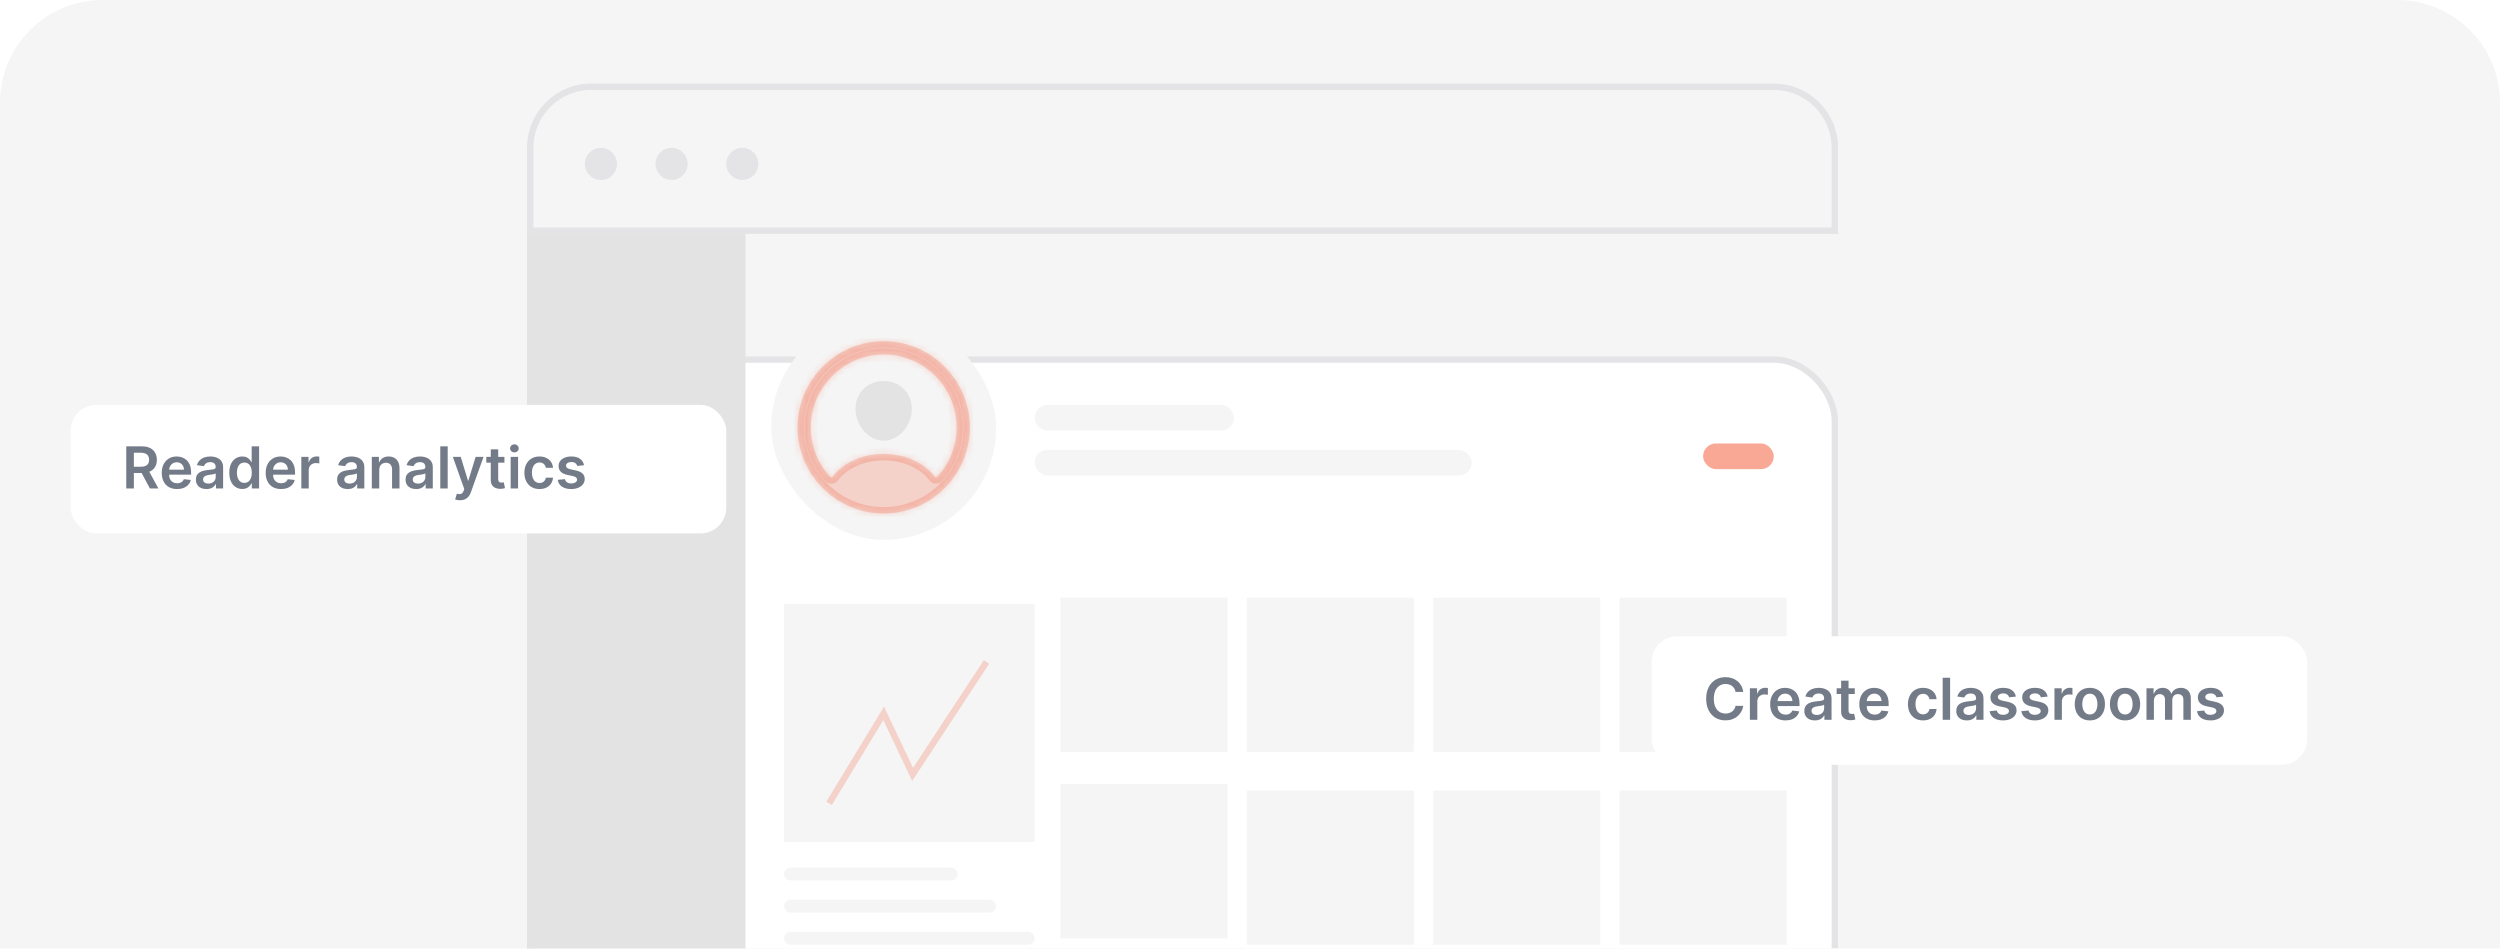 <svg width="389" height="148" viewBox="0 0 389 148" fill="none" xmlns="http://www.w3.org/2000/svg">
<g clip-path="url(#clip0_5173_9073)">
<path d="M0 16C0 7.163 7.163 0 16 0H373C381.837 0 389 7.163 389 16V147.583H0V16Z" fill="#F5F5F5"/>
<g filter="url(#filter0_d_5173_9073)">
<rect x="82.001" y="13" width="204" height="162.348" rx="10" fill="white"/>
<rect x="82.501" y="13.5" width="203" height="161.348" rx="9.5" stroke="#E4E4E7"/>
</g>
<rect x="122" y="135" width="27" height="2" rx="1" fill="#F5F5F5"/>
<rect x="122" y="140" width="33" height="2" rx="1" fill="#F5F5F5"/>
<rect x="122" y="145" width="39" height="2" rx="1" fill="#F5F5F5"/>
<rect x="82" y="175" width="139" height="34" transform="rotate(-90 82 175)" fill="#E4E3E3"/>
<rect x="161" y="63" width="31" height="4" rx="2" fill="#F5F5F5"/>
<rect x="161" y="70" width="68" height="4" rx="2" fill="#F5F5F5"/>
<path d="M82.501 23C82.501 17.753 86.754 13.5 92.001 13.5H276C281.247 13.5 285.5 17.753 285.5 23V35.889H82.501V23Z" fill="#F5F5F5" stroke="#E4E4E7"/>
<circle cx="93.501" cy="25.5" r="2.5" fill="#E4E4E7"/>
<circle cx="104.5" cy="25.5" r="2.5" fill="#E4E4E7"/>
<circle cx="115.5" cy="25.5" r="2.5" fill="#E4E4E7"/>
<rect x="120" y="49" width="35" height="35" rx="17.5" fill="#F5F5F5"/>
<mask id="path-15-inside-1_5173_9073" fill="white">
<path d="M137.687 53.094C130.147 52.992 123.992 59.147 124.094 66.687C124.194 73.918 130.082 79.806 137.313 79.906C144.854 80.009 151.008 73.854 150.905 66.314C150.806 59.082 144.918 53.194 137.687 53.094ZM145.835 74.186C145.809 74.214 145.778 74.236 145.743 74.25C145.708 74.264 145.67 74.27 145.632 74.269C145.595 74.266 145.558 74.256 145.524 74.239C145.491 74.221 145.462 74.196 145.439 74.165C144.863 73.411 144.157 72.765 143.354 72.258C141.713 71.205 139.634 70.625 137.5 70.625C135.366 70.625 133.287 71.205 131.646 72.258C130.843 72.765 130.137 73.411 129.561 74.165C129.538 74.195 129.509 74.22 129.476 74.238C129.442 74.256 129.405 74.266 129.368 74.268C129.33 74.27 129.292 74.263 129.257 74.249C129.222 74.235 129.191 74.213 129.165 74.185C127.274 72.144 126.202 69.476 126.156 66.693C126.051 60.422 131.198 55.172 137.472 55.156C143.747 55.141 148.844 60.236 148.844 66.5C148.846 69.35 147.771 72.095 145.835 74.186Z"/>
</mask>
<path d="M137.687 53.094C130.147 52.992 123.992 59.147 124.094 66.687C124.194 73.918 130.082 79.806 137.313 79.906C144.854 80.009 151.008 73.854 150.905 66.314C150.806 59.082 144.918 53.194 137.687 53.094ZM145.835 74.186C145.809 74.214 145.778 74.236 145.743 74.25C145.708 74.264 145.67 74.27 145.632 74.269C145.595 74.266 145.558 74.256 145.524 74.239C145.491 74.221 145.462 74.196 145.439 74.165C144.863 73.411 144.157 72.765 143.354 72.258C141.713 71.205 139.634 70.625 137.5 70.625C135.366 70.625 133.287 71.205 131.646 72.258C130.843 72.765 130.137 73.411 129.561 74.165C129.538 74.195 129.509 74.22 129.476 74.238C129.442 74.256 129.405 74.266 129.368 74.268C129.33 74.27 129.292 74.263 129.257 74.249C129.222 74.235 129.191 74.213 129.165 74.185C127.274 72.144 126.202 69.476 126.156 66.693C126.051 60.422 131.198 55.172 137.472 55.156C143.747 55.141 148.844 60.236 148.844 66.5C148.846 69.35 147.771 72.095 145.835 74.186Z" fill="#F14119" fill-opacity="0.2"/>
<path d="M137.687 53.094L137.701 52.094L137.7 52.094L137.687 53.094ZM124.094 66.687L123.094 66.7L123.094 66.701L124.094 66.687ZM137.313 79.906L137.299 80.906L137.299 80.906L137.313 79.906ZM150.905 66.314L151.905 66.301L151.905 66.301L150.905 66.314ZM145.835 74.186L145.101 73.507L145.101 73.507L145.835 74.186ZM145.439 74.165L146.24 73.567L146.234 73.558L145.439 74.165ZM143.354 72.258L142.814 73.1L142.82 73.104L143.354 72.258ZM131.646 72.258L132.18 73.104L132.186 73.1L131.646 72.258ZM129.561 74.165L128.766 73.557L128.76 73.566L129.561 74.165ZM129.165 74.185L129.899 73.507L129.899 73.506L129.165 74.185ZM126.156 66.693L127.156 66.677L127.156 66.677L126.156 66.693ZM148.844 66.5H147.844V66.501L148.844 66.5ZM137.7 52.094C129.598 51.984 122.984 58.598 123.094 66.7L125.094 66.673C124.999 59.697 130.697 53.999 137.673 54.094L137.7 52.094ZM123.094 66.701C123.202 74.473 129.527 80.798 137.299 80.906L137.327 78.906C130.637 78.813 125.187 73.363 125.094 66.673L123.094 66.701ZM137.299 80.906C145.403 81.017 152.016 74.403 151.905 66.301L149.905 66.328C150.001 73.305 144.305 79.002 137.327 78.906L137.299 80.906ZM151.905 66.301C151.798 58.527 145.473 52.202 137.701 52.094L137.673 54.094C144.363 54.187 149.813 59.637 149.905 66.328L151.905 66.301ZM145.101 73.507C145.175 73.427 145.265 73.365 145.366 73.323L146.12 75.176C146.291 75.107 146.444 75 146.569 74.865L145.101 73.507ZM145.366 73.323C145.467 73.282 145.576 73.264 145.684 73.27L145.58 75.267C145.765 75.277 145.949 75.246 146.12 75.176L145.366 73.323ZM145.684 73.27C145.793 73.275 145.899 73.305 145.995 73.356L145.053 75.121C145.216 75.207 145.396 75.257 145.58 75.267L145.684 73.27ZM145.995 73.356C146.091 73.408 146.175 73.479 146.24 73.567L144.639 74.764C144.749 74.912 144.891 75.034 145.053 75.121L145.995 73.356ZM146.234 73.558C145.585 72.71 144.791 71.983 143.888 71.413L142.82 73.104C143.522 73.547 144.14 74.113 144.645 74.773L146.234 73.558ZM143.894 71.417C142.077 70.25 139.807 69.625 137.5 69.625V71.625C139.461 71.625 141.349 72.16 142.814 73.1L143.894 71.417ZM137.5 69.625C135.193 69.625 132.923 70.25 131.106 71.417L132.186 73.1C133.651 72.16 135.539 71.625 137.5 71.625V69.625ZM131.112 71.413C130.209 71.983 129.415 72.709 128.766 73.557L130.355 74.772C130.86 74.112 131.477 73.547 132.18 73.104L131.112 71.413ZM128.76 73.566C128.825 73.479 128.909 73.407 129.005 73.356L129.947 75.12C130.109 75.033 130.251 74.912 130.361 74.764L128.76 73.566ZM129.005 73.356C129.101 73.304 129.207 73.275 129.316 73.269L129.42 75.266C129.604 75.257 129.784 75.207 129.947 75.12L129.005 73.356ZM129.316 73.269C129.424 73.263 129.533 73.282 129.634 73.323L128.88 75.175C129.051 75.245 129.235 75.276 129.42 75.266L129.316 73.269ZM129.634 73.323C129.735 73.364 129.825 73.427 129.899 73.507L128.431 74.864C128.556 75 128.71 75.106 128.88 75.175L129.634 73.323ZM129.899 73.506C128.175 71.645 127.198 69.213 127.156 66.677L125.156 66.71C125.207 69.739 126.373 72.643 128.431 74.865L129.899 73.506ZM127.156 66.677C127.06 60.962 131.758 56.17 137.475 56.156L137.47 54.156C130.637 54.173 125.042 59.881 125.156 66.71L127.156 66.677ZM137.475 56.156C143.195 56.142 147.844 60.788 147.844 66.5H149.844C149.844 59.683 144.298 54.139 137.47 54.156L137.475 56.156ZM147.844 66.501C147.846 69.098 146.866 71.601 145.101 73.507L146.569 74.865C148.676 72.59 149.846 69.601 149.844 66.499L147.844 66.501Z" fill="#F14119" fill-opacity="0.2" mask="url(#path-15-inside-1_5173_9073)"/>
<path d="M137.5 59.281C136.229 59.281 135.08 59.758 134.263 60.623C133.447 61.489 133.039 62.686 133.131 63.97C133.318 66.5 135.278 68.562 137.5 68.562C139.722 68.562 141.679 66.5 141.869 63.971C141.965 62.699 141.56 61.513 140.73 60.631C139.91 59.761 138.763 59.281 137.5 59.281Z" fill="#E4E3E3"/>
<rect x="194" y="117" width="24" height="26" transform="rotate(-90 194 117)" fill="#F5F5F5"/>
<rect x="165" y="117" width="24" height="26" transform="rotate(-90 165 117)" fill="#F5F5F5"/>
<rect x="165" y="146" width="24" height="26" transform="rotate(-90 165 146)" fill="#F5F5F5"/>
<rect x="122" y="131" width="37" height="39" transform="rotate(-90 122 131)" fill="#F5F5F5"/>
<rect x="194" y="147" width="24" height="26" transform="rotate(-90 194 147)" fill="#F5F5F5"/>
<rect x="223" y="117" width="24" height="26" transform="rotate(-90 223 117)" fill="#F5F5F5"/>
<rect x="223" y="147" width="24" height="26" transform="rotate(-90 223 147)" fill="#F5F5F5"/>
<rect x="252" y="117" width="24" height="26" transform="rotate(-90 252 117)" fill="#F5F5F5"/>
<rect x="252" y="147" width="24" height="26" transform="rotate(-90 252 147)" fill="#F5F5F5"/>
<rect x="265" y="69" width="11" height="4" rx="2" fill="#F14119" fill-opacity="0.46"/>
<path d="M129 125L137.5 111L142 120.5L153.5 103" stroke="#F14119" stroke-opacity="0.2"/>
<g filter="url(#filter1_d_5173_9073)">
<g clip-path="url(#clip1_5173_9073)">
<rect x="11" y="59" width="102" height="20" rx="4" fill="white"/>
<path d="M19.646 72V65.454H22.1C22.603 65.454 23.025 65.542 23.366 65.717C23.709 65.891 23.968 66.136 24.142 66.452C24.319 66.765 24.408 67.13 24.408 67.548C24.408 67.968 24.318 68.332 24.139 68.641C23.962 68.948 23.701 69.185 23.356 69.354C23.011 69.52 22.587 69.603 22.084 69.603H20.336V68.619H21.924C22.218 68.619 22.459 68.578 22.647 68.497C22.834 68.414 22.973 68.294 23.062 68.136C23.154 67.976 23.2 67.78 23.2 67.548C23.2 67.316 23.154 67.118 23.062 66.954C22.971 66.787 22.831 66.662 22.643 66.576C22.456 66.489 22.214 66.445 21.918 66.445H20.831V72H19.646ZM23.027 69.034L24.647 72H23.324L21.733 69.034H23.027ZM27.551 72.096C27.059 72.096 26.634 71.994 26.276 71.789C25.92 71.582 25.646 71.29 25.454 70.913C25.263 70.534 25.167 70.088 25.167 69.574C25.167 69.069 25.263 68.626 25.454 68.245C25.648 67.861 25.919 67.563 26.266 67.35C26.613 67.135 27.021 67.027 27.49 67.027C27.793 67.027 28.078 67.076 28.347 67.174C28.617 67.27 28.856 67.419 29.063 67.621C29.271 67.824 29.436 68.082 29.555 68.395C29.674 68.706 29.734 69.077 29.734 69.507V69.862H25.71V69.082H28.625C28.623 68.86 28.575 68.663 28.481 68.491C28.387 68.316 28.256 68.179 28.088 68.079C27.922 67.978 27.728 67.928 27.506 67.928C27.27 67.928 27.062 67.986 26.883 68.101C26.704 68.214 26.564 68.363 26.464 68.548C26.366 68.731 26.316 68.933 26.314 69.152V69.833C26.314 70.119 26.366 70.364 26.471 70.568C26.575 70.771 26.721 70.926 26.909 71.035C27.096 71.141 27.316 71.195 27.567 71.195C27.735 71.195 27.888 71.171 28.024 71.124C28.16 71.075 28.279 71.004 28.379 70.91C28.479 70.816 28.555 70.7 28.606 70.562L29.686 70.683C29.618 70.969 29.488 71.218 29.296 71.431C29.106 71.642 28.863 71.806 28.567 71.923C28.271 72.038 27.932 72.096 27.551 72.096ZM32.125 72.099C31.814 72.099 31.534 72.044 31.285 71.933C31.038 71.82 30.841 71.654 30.697 71.434C30.554 71.215 30.483 70.944 30.483 70.623C30.483 70.346 30.534 70.117 30.636 69.935C30.738 69.754 30.878 69.609 31.055 69.501C31.231 69.392 31.431 69.31 31.652 69.255C31.876 69.197 32.107 69.156 32.346 69.13C32.633 69.1 32.867 69.073 33.046 69.05C33.225 69.025 33.355 68.986 33.436 68.935C33.519 68.882 33.56 68.8 33.56 68.689V68.67C33.56 68.429 33.489 68.243 33.346 68.11C33.203 67.978 32.998 67.912 32.729 67.912C32.446 67.912 32.221 67.974 32.055 68.098C31.891 68.221 31.78 68.367 31.723 68.535L30.642 68.382C30.727 68.084 30.868 67.835 31.064 67.634C31.26 67.432 31.5 67.281 31.783 67.18C32.067 67.078 32.38 67.027 32.723 67.027C32.959 67.027 33.195 67.055 33.429 67.11C33.664 67.165 33.878 67.257 34.072 67.385C34.266 67.511 34.421 67.682 34.538 67.9C34.658 68.117 34.717 68.388 34.717 68.715V72H33.605V71.326H33.567C33.496 71.462 33.397 71.59 33.269 71.709C33.144 71.826 32.985 71.921 32.793 71.994C32.604 72.064 32.381 72.099 32.125 72.099ZM32.426 71.249C32.658 71.249 32.859 71.203 33.03 71.112C33.2 71.018 33.331 70.894 33.423 70.741C33.517 70.587 33.563 70.42 33.563 70.239V69.66C33.527 69.69 33.465 69.718 33.378 69.744C33.293 69.769 33.197 69.791 33.09 69.811C32.984 69.83 32.879 69.847 32.774 69.862C32.67 69.877 32.579 69.89 32.502 69.9C32.33 69.924 32.175 69.962 32.039 70.015C31.903 70.069 31.795 70.143 31.716 70.239C31.637 70.333 31.598 70.454 31.598 70.603C31.598 70.816 31.676 70.977 31.831 71.086C31.987 71.195 32.185 71.249 32.426 71.249ZM37.702 72.086C37.317 72.086 36.971 71.987 36.667 71.789C36.362 71.591 36.121 71.303 35.944 70.926C35.768 70.549 35.679 70.091 35.679 69.552C35.679 69.006 35.769 68.546 35.948 68.171C36.129 67.794 36.373 67.51 36.68 67.318C36.986 67.124 37.328 67.027 37.706 67.027C37.993 67.027 38.23 67.076 38.415 67.174C38.6 67.27 38.747 67.386 38.856 67.522C38.965 67.657 39.049 67.783 39.109 67.903H39.157V65.454H40.317V72H39.179V71.227H39.109C39.049 71.346 38.963 71.473 38.85 71.607C38.737 71.739 38.588 71.852 38.402 71.946C38.217 72.039 37.984 72.086 37.702 72.086ZM38.025 71.137C38.27 71.137 38.479 71.071 38.651 70.939C38.824 70.805 38.955 70.618 39.045 70.38C39.134 70.141 39.179 69.863 39.179 69.546C39.179 69.228 39.134 68.952 39.045 68.718C38.957 68.483 38.827 68.301 38.655 68.171C38.484 68.041 38.274 67.976 38.025 67.976C37.767 67.976 37.552 68.043 37.38 68.178C37.207 68.312 37.077 68.497 36.99 68.734C36.902 68.97 36.859 69.241 36.859 69.546C36.859 69.852 36.902 70.126 36.99 70.367C37.079 70.606 37.21 70.794 37.383 70.933C37.557 71.069 37.772 71.137 38.025 71.137ZM43.723 72.096C43.231 72.096 42.806 71.994 42.448 71.789C42.092 71.582 41.818 71.29 41.626 70.913C41.434 70.534 41.339 70.088 41.339 69.574C41.339 69.069 41.434 68.626 41.626 68.245C41.82 67.861 42.091 67.563 42.438 67.35C42.785 67.135 43.193 67.027 43.662 67.027C43.965 67.027 44.25 67.076 44.519 67.174C44.789 67.27 45.028 67.419 45.235 67.621C45.443 67.824 45.607 68.082 45.727 68.395C45.846 68.706 45.906 69.077 45.906 69.507V69.862H41.882V69.082H44.797C44.795 68.86 44.747 68.663 44.653 68.491C44.559 68.316 44.428 68.179 44.26 68.079C44.094 67.978 43.9 67.928 43.678 67.928C43.442 67.928 43.234 67.986 43.055 68.101C42.876 68.214 42.736 68.363 42.636 68.548C42.538 68.731 42.488 68.933 42.486 69.152V69.833C42.486 70.119 42.538 70.364 42.643 70.568C42.747 70.771 42.893 70.926 43.08 71.035C43.268 71.141 43.487 71.195 43.739 71.195C43.907 71.195 44.059 71.171 44.196 71.124C44.332 71.075 44.45 71.004 44.551 70.91C44.651 70.816 44.726 70.7 44.778 70.562L45.858 70.683C45.79 70.969 45.66 71.218 45.468 71.431C45.278 71.642 45.035 71.806 44.739 71.923C44.443 72.038 44.104 72.096 43.723 72.096ZM46.885 72V67.091H48.006V67.909H48.057C48.147 67.626 48.3 67.407 48.518 67.254C48.737 67.098 48.987 67.021 49.269 67.021C49.333 67.021 49.404 67.024 49.483 67.03C49.564 67.034 49.631 67.042 49.684 67.053V68.117C49.635 68.1 49.557 68.085 49.451 68.072C49.346 68.057 49.245 68.05 49.147 68.05C48.936 68.05 48.747 68.096 48.578 68.187C48.412 68.277 48.281 68.401 48.185 68.561C48.089 68.721 48.041 68.905 48.041 69.114V72H46.885ZM54.098 72.099C53.787 72.099 53.507 72.044 53.257 71.933C53.01 71.82 52.814 71.654 52.669 71.434C52.526 71.215 52.455 70.944 52.455 70.623C52.455 70.346 52.506 70.117 52.609 69.935C52.711 69.754 52.85 69.609 53.027 69.501C53.204 69.392 53.403 69.31 53.625 69.255C53.849 69.197 54.08 69.156 54.318 69.13C54.606 69.1 54.839 69.073 55.018 69.05C55.197 69.025 55.327 68.986 55.408 68.935C55.491 68.882 55.533 68.8 55.533 68.689V68.67C55.533 68.429 55.462 68.243 55.319 68.11C55.176 67.978 54.97 67.912 54.702 67.912C54.419 67.912 54.194 67.974 54.028 68.098C53.864 68.221 53.753 68.367 53.695 68.535L52.615 68.382C52.7 68.084 52.841 67.835 53.037 67.634C53.233 67.432 53.473 67.281 53.756 67.18C54.039 67.078 54.352 67.027 54.696 67.027C54.932 67.027 55.167 67.055 55.402 67.11C55.636 67.165 55.85 67.257 56.044 67.385C56.238 67.511 56.394 67.682 56.511 67.9C56.63 68.117 56.69 68.388 56.69 68.715V72H55.578V71.326H55.539C55.469 71.462 55.37 71.59 55.242 71.709C55.116 71.826 54.958 71.921 54.766 71.994C54.576 72.064 54.354 72.099 54.098 72.099ZM54.398 71.249C54.631 71.249 54.832 71.203 55.002 71.112C55.173 71.018 55.304 70.894 55.395 70.741C55.489 70.587 55.536 70.42 55.536 70.239V69.66C55.5 69.69 55.438 69.718 55.351 69.744C55.266 69.769 55.17 69.791 55.063 69.811C54.957 69.83 54.851 69.847 54.747 69.862C54.642 69.877 54.552 69.89 54.475 69.9C54.303 69.924 54.148 69.962 54.012 70.015C53.875 70.069 53.768 70.143 53.689 70.239C53.61 70.333 53.571 70.454 53.571 70.603C53.571 70.816 53.648 70.977 53.804 71.086C53.959 71.195 54.158 71.249 54.398 71.249ZM59.01 69.124V72H57.853V67.091H58.959V67.925H59.017C59.13 67.65 59.31 67.432 59.557 67.27C59.806 67.108 60.114 67.027 60.48 67.027C60.819 67.027 61.114 67.099 61.366 67.244C61.619 67.389 61.815 67.599 61.954 67.874C62.094 68.149 62.164 68.482 62.161 68.874V72H61.005V69.053C61.005 68.725 60.919 68.468 60.749 68.283C60.581 68.098 60.347 68.005 60.049 68.005C59.846 68.005 59.666 68.05 59.509 68.139C59.353 68.227 59.231 68.353 59.141 68.519C59.054 68.686 59.01 68.887 59.01 69.124ZM64.75 72.099C64.439 72.099 64.159 72.044 63.91 71.933C63.663 71.82 63.467 71.654 63.322 71.434C63.179 71.215 63.108 70.944 63.108 70.623C63.108 70.346 63.159 70.117 63.261 69.935C63.363 69.754 63.503 69.609 63.68 69.501C63.856 69.392 64.056 69.31 64.277 69.255C64.501 69.197 64.732 69.156 64.971 69.13C65.258 69.1 65.492 69.073 65.671 69.05C65.85 69.025 65.98 68.986 66.061 68.935C66.144 68.882 66.185 68.8 66.185 68.689V68.67C66.185 68.429 66.114 68.243 65.971 68.11C65.828 67.978 65.623 67.912 65.354 67.912C65.071 67.912 64.846 67.974 64.68 68.098C64.516 68.221 64.405 68.367 64.348 68.535L63.267 68.382C63.352 68.084 63.493 67.835 63.689 67.634C63.885 67.432 64.125 67.281 64.408 67.18C64.692 67.078 65.005 67.027 65.348 67.027C65.584 67.027 65.82 67.055 66.054 67.11C66.289 67.165 66.503 67.257 66.697 67.385C66.891 67.511 67.046 67.682 67.163 67.9C67.283 68.117 67.342 68.388 67.342 68.715V72H66.23V71.326H66.192C66.121 71.462 66.022 71.59 65.894 71.709C65.769 71.826 65.61 71.921 65.418 71.994C65.229 72.064 65.006 72.099 64.75 72.099ZM65.051 71.249C65.283 71.249 65.484 71.203 65.655 71.112C65.825 71.018 65.956 70.894 66.048 70.741C66.142 70.587 66.189 70.42 66.189 70.239V69.66C66.152 69.69 66.091 69.718 66.003 69.744C65.918 69.769 65.822 69.791 65.716 69.811C65.609 69.83 65.504 69.847 65.399 69.862C65.295 69.877 65.204 69.89 65.127 69.9C64.955 69.924 64.8 69.962 64.664 70.015C64.528 70.069 64.42 70.143 64.341 70.239C64.262 70.333 64.223 70.454 64.223 70.603C64.223 70.816 64.301 70.977 64.456 71.086C64.612 71.195 64.81 71.249 65.051 71.249ZM69.663 65.454V72H68.506V65.454H69.663ZM71.571 73.841C71.414 73.841 71.268 73.828 71.133 73.803C71.001 73.779 70.896 73.751 70.817 73.719L71.086 72.818C71.254 72.867 71.404 72.891 71.536 72.888C71.668 72.886 71.784 72.845 71.885 72.764C71.987 72.685 72.073 72.553 72.144 72.368L72.243 72.102L70.462 67.091H71.69L72.821 70.798H72.872L74.007 67.091H75.237L73.272 72.594C73.18 72.854 73.059 73.077 72.907 73.262C72.756 73.45 72.571 73.593 72.351 73.691C72.134 73.791 71.874 73.841 71.571 73.841ZM78.489 67.091V67.986H75.667V67.091H78.489ZM76.364 65.915H77.521V70.523C77.521 70.679 77.544 70.798 77.591 70.881C77.64 70.962 77.704 71.018 77.783 71.048C77.862 71.077 77.949 71.092 78.045 71.092C78.117 71.092 78.183 71.087 78.243 71.076C78.305 71.066 78.352 71.056 78.384 71.048L78.579 71.952C78.517 71.973 78.428 71.997 78.313 72.022C78.201 72.048 78.062 72.063 77.898 72.067C77.608 72.076 77.347 72.032 77.115 71.936C76.883 71.838 76.698 71.687 76.562 71.482C76.428 71.278 76.362 71.022 76.364 70.715V65.915ZM79.457 72V67.091H80.614V72H79.457ZM80.038 66.394C79.855 66.394 79.698 66.334 79.565 66.212C79.433 66.088 79.367 65.94 79.367 65.768C79.367 65.593 79.433 65.445 79.565 65.323C79.698 65.2 79.855 65.138 80.038 65.138C80.224 65.138 80.382 65.2 80.511 65.323C80.644 65.445 80.71 65.593 80.71 65.768C80.71 65.94 80.644 66.088 80.511 66.212C80.382 66.334 80.224 66.394 80.038 66.394ZM83.945 72.096C83.455 72.096 83.034 71.988 82.682 71.773C82.333 71.558 82.063 71.261 81.874 70.881C81.686 70.5 81.593 70.061 81.593 69.565C81.593 69.066 81.688 68.626 81.88 68.245C82.072 67.861 82.343 67.563 82.692 67.35C83.043 67.135 83.459 67.027 83.938 67.027C84.337 67.027 84.689 67.1 84.996 67.248C85.305 67.392 85.551 67.598 85.735 67.864C85.918 68.129 86.022 68.438 86.048 68.791H84.942C84.897 68.555 84.791 68.358 84.622 68.2C84.456 68.04 84.234 67.96 83.954 67.96C83.718 67.96 83.51 68.024 83.331 68.152C83.152 68.278 83.013 68.459 82.912 68.695C82.814 68.932 82.765 69.215 82.765 69.546C82.765 69.88 82.814 70.168 82.912 70.408C83.01 70.647 83.148 70.831 83.325 70.961C83.504 71.089 83.714 71.153 83.954 71.153C84.125 71.153 84.277 71.121 84.411 71.057C84.548 70.991 84.662 70.896 84.753 70.773C84.845 70.649 84.908 70.499 84.942 70.322H86.048C86.02 70.669 85.918 70.977 85.741 71.246C85.564 71.512 85.323 71.721 85.019 71.872C84.714 72.021 84.356 72.096 83.945 72.096ZM90.878 68.388L89.823 68.504C89.793 68.397 89.741 68.297 89.666 68.203C89.594 68.109 89.496 68.034 89.372 67.976C89.249 67.919 89.098 67.89 88.919 67.89C88.678 67.89 88.475 67.942 88.311 68.046C88.149 68.151 88.07 68.286 88.072 68.452C88.07 68.595 88.122 68.711 88.228 68.801C88.337 68.89 88.516 68.964 88.765 69.021L89.603 69.2C90.067 69.3 90.412 69.459 90.638 69.677C90.866 69.894 90.981 70.178 90.983 70.53C90.981 70.839 90.891 71.112 90.712 71.348C90.535 71.582 90.289 71.766 89.973 71.898C89.658 72.03 89.296 72.096 88.887 72.096C88.286 72.096 87.802 71.97 87.436 71.719C87.069 71.465 86.851 71.113 86.781 70.661L87.909 70.552C87.96 70.774 88.068 70.941 88.235 71.054C88.401 71.167 88.617 71.223 88.883 71.223C89.158 71.223 89.379 71.167 89.545 71.054C89.713 70.941 89.797 70.802 89.797 70.635C89.797 70.495 89.743 70.379 89.635 70.287C89.528 70.195 89.362 70.125 89.136 70.076L88.299 69.9C87.828 69.802 87.479 69.637 87.254 69.405C87.028 69.171 86.916 68.874 86.918 68.516C86.916 68.214 86.998 67.952 87.164 67.73C87.332 67.506 87.566 67.334 87.864 67.212C88.164 67.089 88.511 67.027 88.903 67.027C89.478 67.027 89.931 67.15 90.261 67.394C90.593 67.64 90.799 67.971 90.878 68.388Z" fill="#747B88"/>
</g>
</g>
<g filter="url(#filter2_d_5173_9073)">
<g clip-path="url(#clip2_5173_9073)">
<rect x="257" y="95" width="102" height="20" rx="4" fill="white"/>
<path d="M271.248 103.663H270.053C270.019 103.467 269.956 103.293 269.864 103.142C269.773 102.989 269.659 102.859 269.522 102.752C269.386 102.646 269.23 102.566 269.056 102.512C268.883 102.457 268.697 102.429 268.496 102.429C268.141 102.429 267.825 102.519 267.55 102.698C267.276 102.875 267.06 103.135 266.905 103.478C266.749 103.819 266.672 104.235 266.672 104.727C266.672 105.228 266.749 105.65 266.905 105.993C267.063 106.334 267.278 106.592 267.55 106.766C267.825 106.939 268.14 107.025 268.493 107.025C268.689 107.025 268.873 107 269.043 106.949C269.216 106.895 269.37 106.817 269.506 106.715C269.645 106.613 269.761 106.487 269.855 106.338C269.951 106.189 270.017 106.018 270.053 105.827L271.248 105.833C271.203 106.144 271.107 106.436 270.957 106.709C270.81 106.982 270.618 107.222 270.379 107.431C270.14 107.638 269.861 107.8 269.542 107.917C269.222 108.032 268.867 108.089 268.477 108.089C267.902 108.089 267.388 107.956 266.937 107.69C266.485 107.424 266.129 107.039 265.869 106.536C265.609 106.033 265.479 105.43 265.479 104.727C265.479 104.022 265.61 103.419 265.873 102.918C266.135 102.415 266.491 102.031 266.943 101.765C267.395 101.498 267.906 101.365 268.477 101.365C268.842 101.365 269.18 101.416 269.494 101.518C269.807 101.621 270.086 101.771 270.331 101.969C270.576 102.165 270.777 102.406 270.935 102.691C271.095 102.975 271.199 103.299 271.248 103.663ZM272.283 108V103.091H273.405V103.909H273.456C273.545 103.626 273.699 103.407 273.916 103.254C274.136 103.098 274.386 103.021 274.667 103.021C274.731 103.021 274.802 103.024 274.881 103.03C274.962 103.034 275.029 103.042 275.083 103.053V104.117C275.034 104.1 274.956 104.085 274.849 104.072C274.745 104.057 274.644 104.05 274.546 104.05C274.335 104.05 274.145 104.096 273.977 104.187C273.811 104.277 273.68 104.401 273.584 104.561C273.488 104.721 273.44 104.905 273.44 105.114V108H272.283ZM277.822 108.096C277.33 108.096 276.905 107.994 276.547 107.789C276.191 107.582 275.918 107.29 275.726 106.913C275.534 106.534 275.438 106.088 275.438 105.574C275.438 105.069 275.534 104.626 275.726 104.245C275.92 103.861 276.19 103.563 276.538 103.35C276.885 103.135 277.293 103.027 277.762 103.027C278.064 103.027 278.35 103.076 278.618 103.174C278.889 103.27 279.127 103.419 279.334 103.621C279.543 103.824 279.707 104.082 279.826 104.395C279.946 104.706 280.005 105.077 280.005 105.507V105.862H275.982V105.082H278.896C278.894 104.86 278.846 104.663 278.752 104.491C278.659 104.316 278.528 104.179 278.359 104.078C278.193 103.978 277.999 103.928 277.778 103.928C277.541 103.928 277.333 103.986 277.154 104.101C276.975 104.214 276.836 104.363 276.736 104.548C276.638 104.732 276.588 104.933 276.586 105.152V105.833C276.586 106.119 276.638 106.364 276.742 106.568C276.847 106.771 276.993 106.926 277.18 107.035C277.368 107.141 277.587 107.195 277.838 107.195C278.007 107.195 278.159 107.171 278.295 107.124C278.432 107.075 278.55 107.004 278.65 106.91C278.75 106.816 278.826 106.7 278.877 106.562L279.957 106.683C279.889 106.969 279.759 107.218 279.567 107.431C279.378 107.642 279.135 107.806 278.839 107.923C278.543 108.038 278.204 108.096 277.822 108.096ZM282.397 108.099C282.086 108.099 281.805 108.044 281.556 107.933C281.309 107.82 281.113 107.654 280.968 107.434C280.825 107.215 280.754 106.944 280.754 106.623C280.754 106.346 280.805 106.116 280.907 105.935C281.01 105.754 281.149 105.609 281.326 105.501C281.503 105.392 281.702 105.31 281.924 105.255C282.147 105.197 282.379 105.156 282.617 105.13C282.905 105.1 283.138 105.074 283.317 105.05C283.496 105.025 283.626 104.986 283.707 104.935C283.79 104.882 283.832 104.8 283.832 104.689V104.67C283.832 104.429 283.76 104.243 283.618 104.11C283.475 103.978 283.269 103.912 283.001 103.912C282.717 103.912 282.493 103.974 282.326 104.098C282.162 104.221 282.052 104.367 281.994 104.536L280.914 104.382C280.999 104.084 281.14 103.835 281.336 103.634C281.532 103.432 281.771 103.281 282.055 103.18C282.338 103.078 282.651 103.027 282.994 103.027C283.231 103.027 283.466 103.055 283.701 103.11C283.935 103.165 284.149 103.257 284.343 103.385C284.537 103.511 284.693 103.682 284.81 103.9C284.929 104.117 284.989 104.388 284.989 104.714V108H283.877V107.326H283.838C283.768 107.462 283.669 107.59 283.541 107.709C283.415 107.826 283.256 107.921 283.065 107.994C282.875 108.064 282.652 108.099 282.397 108.099ZM282.697 107.249C282.929 107.249 283.131 107.203 283.301 107.112C283.472 107.018 283.603 106.894 283.694 106.741C283.788 106.587 283.835 106.42 283.835 106.239V105.661C283.799 105.69 283.737 105.718 283.65 105.744C283.564 105.769 283.468 105.792 283.362 105.811C283.255 105.83 283.15 105.847 283.046 105.862C282.941 105.877 282.851 105.89 282.774 105.9C282.601 105.924 282.447 105.962 282.31 106.015C282.174 106.069 282.066 106.143 281.988 106.239C281.909 106.333 281.869 106.454 281.869 106.603C281.869 106.816 281.947 106.977 282.103 107.086C282.258 107.195 282.456 107.249 282.697 107.249ZM288.603 103.091V103.986H285.781V103.091H288.603ZM286.478 101.915H287.635V106.523C287.635 106.679 287.658 106.798 287.705 106.881C287.754 106.962 287.818 107.018 287.897 107.048C287.976 107.077 288.063 107.092 288.159 107.092C288.232 107.092 288.298 107.087 288.357 107.076C288.419 107.066 288.466 107.056 288.498 107.048L288.693 107.952C288.631 107.973 288.543 107.997 288.428 108.022C288.315 108.048 288.176 108.063 288.012 108.067C287.722 108.076 287.461 108.032 287.229 107.936C286.997 107.838 286.813 107.687 286.676 107.482C286.542 107.278 286.476 107.022 286.478 106.715V101.915ZM291.692 108.096C291.199 108.096 290.774 107.994 290.416 107.789C290.061 107.582 289.787 107.29 289.595 106.913C289.403 106.534 289.307 106.088 289.307 105.574C289.307 105.069 289.403 104.626 289.595 104.245C289.789 103.861 290.059 103.563 290.407 103.35C290.754 103.135 291.162 103.027 291.631 103.027C291.933 103.027 292.219 103.076 292.487 103.174C292.758 103.27 292.997 103.419 293.203 103.621C293.412 103.824 293.576 104.082 293.695 104.395C293.815 104.706 293.874 105.077 293.874 105.507V105.862H289.851V105.082H292.765C292.763 104.86 292.715 104.663 292.622 104.491C292.528 104.316 292.397 104.179 292.229 104.078C292.062 103.978 291.868 103.928 291.647 103.928C291.41 103.928 291.203 103.986 291.024 104.101C290.845 104.214 290.705 104.363 290.605 104.548C290.507 104.732 290.457 104.933 290.455 105.152V105.833C290.455 106.119 290.507 106.364 290.611 106.568C290.716 106.771 290.862 106.926 291.049 107.035C291.237 107.141 291.456 107.195 291.708 107.195C291.876 107.195 292.028 107.171 292.165 107.124C292.301 107.075 292.419 107.004 292.519 106.91C292.619 106.816 292.695 106.7 292.746 106.562L293.827 106.683C293.758 106.969 293.628 107.218 293.437 107.431C293.247 107.642 293.004 107.806 292.708 107.923C292.412 108.038 292.073 108.096 291.692 108.096ZM299.227 108.096C298.737 108.096 298.316 107.988 297.965 107.773C297.615 107.558 297.346 107.261 297.156 106.881C296.968 106.5 296.875 106.061 296.875 105.565C296.875 105.066 296.971 104.626 297.162 104.245C297.354 103.861 297.625 103.563 297.974 103.35C298.326 103.135 298.741 103.027 299.221 103.027C299.619 103.027 299.972 103.1 300.278 103.248C300.587 103.392 300.834 103.598 301.017 103.864C301.2 104.129 301.304 104.437 301.33 104.791H300.224C300.179 104.555 300.073 104.358 299.905 104.2C299.738 104.04 299.516 103.96 299.237 103.96C299 103.96 298.792 104.024 298.613 104.152C298.434 104.278 298.295 104.459 298.195 104.695C298.097 104.932 298.048 105.215 298.048 105.545C298.048 105.88 298.097 106.168 298.195 106.408C298.293 106.647 298.43 106.831 298.607 106.961C298.786 107.089 298.996 107.153 299.237 107.153C299.407 107.153 299.559 107.121 299.694 107.057C299.83 106.991 299.944 106.896 300.036 106.773C300.127 106.649 300.19 106.499 300.224 106.322H301.33C301.302 106.669 301.2 106.977 301.023 107.246C300.846 107.512 300.606 107.721 300.301 107.872C299.996 108.021 299.638 108.096 299.227 108.096ZM303.437 101.455V108H302.28V101.455H303.437ZM306.039 108.099C305.728 108.099 305.448 108.044 305.199 107.933C304.952 107.82 304.756 107.654 304.611 107.434C304.468 107.215 304.397 106.944 304.397 106.623C304.397 106.346 304.448 106.116 304.55 105.935C304.652 105.754 304.792 105.609 304.969 105.501C305.146 105.392 305.345 105.31 305.566 105.255C305.79 105.197 306.021 105.156 306.26 105.13C306.547 105.1 306.781 105.074 306.96 105.05C307.139 105.025 307.269 104.986 307.35 104.935C307.433 104.882 307.474 104.8 307.474 104.689V104.67C307.474 104.429 307.403 104.243 307.26 104.11C307.117 103.978 306.912 103.912 306.643 103.912C306.36 103.912 306.135 103.974 305.969 104.098C305.805 104.221 305.694 104.367 305.637 104.536L304.556 104.382C304.642 104.084 304.782 103.835 304.978 103.634C305.174 103.432 305.414 103.281 305.697 103.18C305.981 103.078 306.294 103.027 306.637 103.027C306.873 103.027 307.109 103.055 307.343 103.11C307.578 103.165 307.792 103.257 307.986 103.385C308.18 103.511 308.335 103.682 308.452 103.9C308.572 104.117 308.631 104.388 308.631 104.714V108H307.519V107.326H307.481C307.41 107.462 307.311 107.59 307.184 107.709C307.058 107.826 306.899 107.921 306.707 107.994C306.518 108.064 306.295 108.099 306.039 108.099ZM306.34 107.249C306.572 107.249 306.773 107.203 306.944 107.112C307.114 107.018 307.245 106.894 307.337 106.741C307.431 106.587 307.478 106.42 307.478 106.239V105.661C307.441 105.69 307.38 105.718 307.292 105.744C307.207 105.769 307.111 105.792 307.005 105.811C306.898 105.83 306.793 105.847 306.688 105.862C306.584 105.877 306.493 105.89 306.416 105.9C306.244 105.924 306.089 105.962 305.953 106.015C305.817 106.069 305.709 106.143 305.63 106.239C305.551 106.333 305.512 106.454 305.512 106.603C305.512 106.816 305.59 106.977 305.745 107.086C305.901 107.195 306.099 107.249 306.34 107.249ZM313.675 104.388L312.62 104.504C312.59 104.397 312.538 104.297 312.463 104.203C312.391 104.109 312.293 104.034 312.169 103.976C312.046 103.919 311.894 103.89 311.715 103.89C311.475 103.89 311.272 103.942 311.108 104.047C310.946 104.151 310.866 104.286 310.869 104.452C310.866 104.595 310.919 104.711 311.025 104.801C311.134 104.89 311.313 104.964 311.562 105.021L312.399 105.2C312.864 105.3 313.209 105.459 313.435 105.676C313.663 105.894 313.778 106.178 313.78 106.53C313.778 106.839 313.687 107.112 313.508 107.348C313.332 107.582 313.085 107.766 312.77 107.898C312.455 108.03 312.093 108.096 311.684 108.096C311.083 108.096 310.599 107.97 310.233 107.719C309.866 107.465 309.648 107.113 309.577 106.661L310.706 106.552C310.757 106.774 310.865 106.941 311.032 107.054C311.198 107.167 311.414 107.223 311.68 107.223C311.955 107.223 312.176 107.167 312.342 107.054C312.51 106.941 312.594 106.801 312.594 106.635C312.594 106.495 312.54 106.379 312.431 106.287C312.325 106.195 312.159 106.125 311.933 106.076L311.095 105.9C310.625 105.802 310.276 105.637 310.05 105.405C309.824 105.17 309.713 104.874 309.715 104.516C309.713 104.214 309.795 103.952 309.961 103.73C310.129 103.506 310.362 103.334 310.661 103.212C310.961 103.089 311.307 103.027 311.699 103.027C312.275 103.027 312.728 103.15 313.058 103.395C313.39 103.64 313.596 103.971 313.675 104.388ZM318.614 104.388L317.559 104.504C317.53 104.397 317.477 104.297 317.403 104.203C317.33 104.109 317.232 104.034 317.109 103.976C316.985 103.919 316.834 103.89 316.655 103.89C316.414 103.89 316.212 103.942 316.048 104.047C315.886 104.151 315.806 104.286 315.808 104.452C315.806 104.595 315.858 104.711 315.965 104.801C316.073 104.89 316.252 104.964 316.502 105.021L317.339 105.2C317.803 105.3 318.149 105.459 318.374 105.676C318.602 105.894 318.717 106.178 318.72 106.53C318.717 106.839 318.627 107.112 318.448 107.348C318.271 107.582 318.025 107.766 317.71 107.898C317.394 108.03 317.032 108.096 316.623 108.096C316.022 108.096 315.538 107.97 315.172 107.719C314.805 107.465 314.587 107.113 314.517 106.661L315.645 106.552C315.696 106.774 315.805 106.941 315.971 107.054C316.137 107.167 316.353 107.223 316.62 107.223C316.895 107.223 317.115 107.167 317.281 107.054C317.45 106.941 317.534 106.801 317.534 106.635C317.534 106.495 317.479 106.379 317.371 106.287C317.264 106.195 317.098 106.125 316.872 106.076L316.035 105.9C315.564 105.802 315.216 105.637 314.99 105.405C314.764 105.17 314.652 104.874 314.654 104.516C314.652 104.214 314.734 103.952 314.9 103.73C315.069 103.506 315.302 103.334 315.6 103.212C315.901 103.089 316.247 103.027 316.639 103.027C317.214 103.027 317.667 103.15 317.997 103.395C318.33 103.64 318.535 103.971 318.614 104.388ZM319.674 108V103.091H320.795V103.909H320.847C320.936 103.626 321.089 103.407 321.307 103.254C321.526 103.098 321.777 103.021 322.058 103.021C322.122 103.021 322.193 103.024 322.272 103.03C322.353 103.034 322.42 103.042 322.473 103.053V104.117C322.424 104.1 322.347 104.085 322.24 104.072C322.136 104.057 322.034 104.05 321.936 104.05C321.725 104.05 321.536 104.096 321.367 104.187C321.201 104.277 321.07 104.401 320.974 104.561C320.878 104.721 320.831 104.905 320.831 105.114V108H319.674ZM325.181 108.096C324.702 108.096 324.286 107.99 323.935 107.779C323.583 107.569 323.31 107.273 323.116 106.894C322.925 106.515 322.829 106.072 322.829 105.565C322.829 105.058 322.925 104.613 323.116 104.232C323.31 103.85 323.583 103.554 323.935 103.343C324.286 103.132 324.702 103.027 325.181 103.027C325.661 103.027 326.076 103.132 326.428 103.343C326.779 103.554 327.051 103.85 327.243 104.232C327.436 104.613 327.533 105.058 327.533 105.565C327.533 106.072 327.436 106.515 327.243 106.894C327.051 107.273 326.779 107.569 326.428 107.779C326.076 107.99 325.661 108.096 325.181 108.096ZM325.188 107.169C325.447 107.169 325.665 107.098 325.839 106.955C326.014 106.81 326.144 106.616 326.229 106.373C326.317 106.13 326.36 105.86 326.36 105.561C326.36 105.261 326.317 104.989 326.229 104.746C326.144 104.501 326.014 104.306 325.839 104.162C325.665 104.017 325.447 103.944 325.188 103.944C324.921 103.944 324.7 104.017 324.523 104.162C324.348 104.306 324.217 104.501 324.13 104.746C324.044 104.989 324.002 105.261 324.002 105.561C324.002 105.86 324.044 106.13 324.13 106.373C324.217 106.616 324.348 106.81 324.523 106.955C324.7 107.098 324.921 107.169 325.188 107.169ZM330.657 108.096C330.177 108.096 329.762 107.99 329.41 107.779C329.059 107.569 328.786 107.273 328.592 106.894C328.4 106.515 328.304 106.072 328.304 105.565C328.304 105.058 328.4 104.613 328.592 104.232C328.786 103.85 329.059 103.554 329.41 103.343C329.762 103.132 330.177 103.027 330.657 103.027C331.136 103.027 331.552 103.132 331.903 103.343C332.255 103.554 332.526 103.85 332.718 104.232C332.912 104.613 333.009 105.058 333.009 105.565C333.009 106.072 332.912 106.515 332.718 106.894C332.526 107.273 332.255 107.569 331.903 107.779C331.552 107.99 331.136 108.096 330.657 108.096ZM330.663 107.169C330.923 107.169 331.14 107.098 331.315 106.955C331.49 106.81 331.62 106.616 331.705 106.373C331.792 106.13 331.836 105.86 331.836 105.561C331.836 105.261 331.792 104.989 331.705 104.746C331.62 104.501 331.49 104.306 331.315 104.162C331.14 104.017 330.923 103.944 330.663 103.944C330.397 103.944 330.175 104.017 329.998 104.162C329.824 104.306 329.693 104.501 329.605 104.746C329.52 104.989 329.477 105.261 329.477 105.561C329.477 105.86 329.52 106.13 329.605 106.373C329.693 106.616 329.824 106.81 329.998 106.955C330.175 107.098 330.397 107.169 330.663 107.169ZM333.991 108V103.091H335.097V103.925H335.154C335.257 103.644 335.426 103.424 335.662 103.267C335.899 103.107 336.181 103.027 336.509 103.027C336.842 103.027 337.122 103.108 337.35 103.27C337.58 103.43 337.742 103.648 337.836 103.925H337.887C337.996 103.652 338.179 103.435 338.437 103.273C338.697 103.109 339.004 103.027 339.36 103.027C339.812 103.027 340.181 103.17 340.466 103.455C340.752 103.741 340.894 104.157 340.894 104.705V108H339.734V104.884C339.734 104.579 339.653 104.357 339.491 104.216C339.329 104.073 339.131 104.002 338.897 104.002C338.618 104.002 338.399 104.089 338.242 104.264C338.086 104.436 338.008 104.661 338.008 104.938V108H336.874V104.836C336.874 104.582 336.797 104.38 336.644 104.229C336.492 104.077 336.294 104.002 336.049 104.002C335.883 104.002 335.732 104.044 335.595 104.13C335.459 104.213 335.35 104.331 335.269 104.484C335.188 104.636 335.148 104.812 335.148 105.015V108H333.991ZM345.948 104.388L344.893 104.504C344.864 104.397 344.811 104.297 344.737 104.203C344.664 104.109 344.566 104.034 344.443 103.976C344.319 103.919 344.168 103.89 343.989 103.89C343.748 103.89 343.546 103.942 343.382 104.047C343.22 104.151 343.14 104.286 343.142 104.452C343.14 104.595 343.192 104.711 343.299 104.801C343.407 104.89 343.586 104.964 343.835 105.021L344.673 105.2C345.137 105.3 345.483 105.459 345.708 105.676C345.936 105.894 346.051 106.178 346.054 106.53C346.051 106.839 345.961 107.112 345.782 107.348C345.605 107.582 345.359 107.766 345.044 107.898C344.728 108.03 344.366 108.096 343.957 108.096C343.356 108.096 342.872 107.97 342.506 107.719C342.139 107.465 341.921 107.113 341.851 106.661L342.979 106.552C343.03 106.774 343.139 106.941 343.305 107.054C343.471 107.167 343.687 107.223 343.954 107.223C344.229 107.223 344.449 107.167 344.615 107.054C344.784 106.941 344.868 106.801 344.868 106.635C344.868 106.495 344.813 106.379 344.705 106.287C344.598 106.195 344.432 106.125 344.206 106.076L343.369 105.9C342.898 105.802 342.55 105.637 342.324 105.405C342.098 105.17 341.986 104.874 341.988 104.516C341.986 104.214 342.068 103.952 342.234 103.73C342.403 103.506 342.636 103.334 342.934 103.212C343.235 103.089 343.581 103.027 343.973 103.027C344.548 103.027 345.001 103.15 345.331 103.395C345.664 103.64 345.869 103.971 345.948 104.388Z" fill="#747B88"/>
</g>
</g>
</g>
<defs>
<filter id="filter0_d_5173_9073" x="20.692" y="-5.864" width="326.616" height="284.964" filterUnits="userSpaceOnUse" color-interpolation-filters="sRGB">
<feFlood flood-opacity="0" result="BackgroundImageFix"/>
<feColorMatrix in="SourceAlpha" type="matrix" values="0 0 0 0 0 0 0 0 0 0 0 0 0 0 0 0 0 0 127 0" result="hardAlpha"/>
<feOffset dy="42.444"/>
<feGaussianBlur stdDeviation="30.654"/>
<feComposite in2="hardAlpha" operator="out"/>
<feColorMatrix type="matrix" values="0 0 0 0 0 0 0 0 0 0 0 0 0 0 0 0 0 0 0.08 0"/>
<feBlend mode="normal" in2="BackgroundImageFix" result="effect1_dropShadow_5173_9073"/>
<feBlend mode="normal" in="SourceGraphic" in2="effect1_dropShadow_5173_9073" result="shape"/>
</filter>
<filter id="filter1_d_5173_9073" x="-19" y="33" width="162" height="80" filterUnits="userSpaceOnUse" color-interpolation-filters="sRGB">
<feFlood flood-opacity="0" result="BackgroundImageFix"/>
<feColorMatrix in="SourceAlpha" type="matrix" values="0 0 0 0 0 0 0 0 0 0 0 0 0 0 0 0 0 0 127 0" result="hardAlpha"/>
<feOffset dy="4"/>
<feGaussianBlur stdDeviation="15"/>
<feComposite in2="hardAlpha" operator="out"/>
<feColorMatrix type="matrix" values="0 0 0 0 0 0 0 0 0 0 0 0 0 0 0 0 0 0 0.1 0"/>
<feBlend mode="normal" in2="BackgroundImageFix" result="effect1_dropShadow_5173_9073"/>
<feBlend mode="normal" in="SourceGraphic" in2="effect1_dropShadow_5173_9073" result="shape"/>
</filter>
<filter id="filter2_d_5173_9073" x="227" y="69" width="162" height="80" filterUnits="userSpaceOnUse" color-interpolation-filters="sRGB">
<feFlood flood-opacity="0" result="BackgroundImageFix"/>
<feColorMatrix in="SourceAlpha" type="matrix" values="0 0 0 0 0 0 0 0 0 0 0 0 0 0 0 0 0 0 127 0" result="hardAlpha"/>
<feOffset dy="4"/>
<feGaussianBlur stdDeviation="15"/>
<feComposite in2="hardAlpha" operator="out"/>
<feColorMatrix type="matrix" values="0 0 0 0 0 0 0 0 0 0 0 0 0 0 0 0 0 0 0.1 0"/>
<feBlend mode="normal" in2="BackgroundImageFix" result="effect1_dropShadow_5173_9073"/>
<feBlend mode="normal" in="SourceGraphic" in2="effect1_dropShadow_5173_9073" result="shape"/>
</filter>
<clipPath id="clip0_5173_9073">
<path d="M0 16C0 7.163 7.163 0 16 0H373C381.837 0 389 7.163 389 16V147.583H0V16Z" fill="white"/>
</clipPath>
<clipPath id="clip1_5173_9073">
<rect x="11" y="59" width="102" height="20" rx="4" fill="white"/>
</clipPath>
<clipPath id="clip2_5173_9073">
<rect x="257" y="95" width="102" height="20" rx="4" fill="white"/>
</clipPath>
</defs>
</svg>
